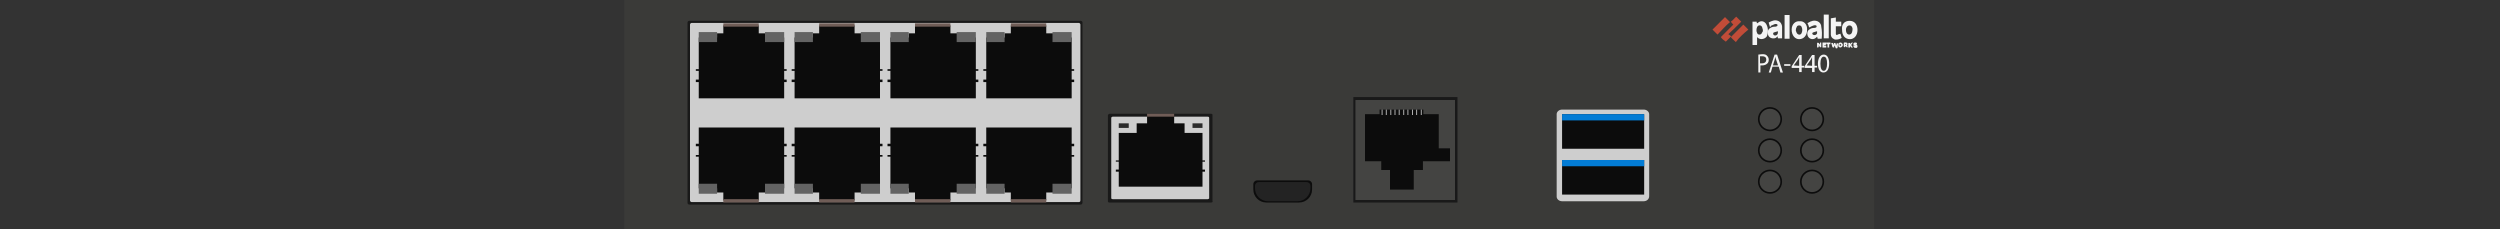 <?xml version="1.0" encoding="utf-8"?>
<!-- Copyright 2022 Virtual Console LLC. All rights reserved. Generator: Adobe Illustrator 26.0.2, SVG Export Plug-In . SVG Version: 6.00 Build 0)  -->
<svg version="1.1" id="Palo_Alto_PA-440" xmlns="http://www.w3.org/2000/svg" xmlns:xlink="http://www.w3.org/1999/xlink" x="0px"
	 y="0px" viewBox="0 0 600 55" style="enable-background:new 0 0 600 55;" xml:space="preserve">
<rect x="0" y="0" width="600" height="55" fill="#333333" stroke="none"/>
<style type="text/css">
	.st0{fill:#3A3A38;}
	.st1{fill:#191919;}
	.st2{fill:#CECECE;}
	.st3{fill:#0C0C0C;}
	.st4{fill:#705D57;}
	.st5{fill:#2B2B2B;}
	.st6{fill:#636363;}
	.st7{fill:#232323;}
	.st8{fill:#444442;}
	.st9{fill:#037CD5;}
	.st10{fill:#EFFCF3;}
	.st11{fill:#C14C38;}
	.st12{fill:#F4F4F4;}
</style>
<g>
	<rect x="149.8" class="st0" width="300" height="55"/>
	<g>
		<path class="st1" d="M290.7,48.6h-24.4c-0.3,0-0.4-0.1-0.4-0.3V27.6c0-0.1,0.3-0.3,0.4-0.3h24.3c0.3,0,0.4,0.1,0.4,0.3v20.6
			C291.1,48.4,291,48.6,290.7,48.6z"/>
		<path class="st2" d="M289.9,47.8h-22.8c-0.3,0-0.4-0.1-0.4-0.3V28.3c0-0.1,0.1-0.3,0.4-0.3h22.7c0.3,0,0.4,0.1,0.4,0.3v19.3
			C290.3,47.6,290,47.8,289.9,47.8z"/>
		<g>
			<g>
				<polygon class="st3" points="288.6,38.8 289.2,38.8 289.2,38.5 288.6,38.5 288.6,31.9 284.3,31.9 284.3,29.6 281.8,29.6 
					281.8,27.8 275.3,27.8 275.3,29.6 272.8,29.6 272.8,31.9 268.5,31.9 268.5,38.5 267.8,38.5 267.8,38.8 268.5,38.8 268.5,39.4 
					268.5,40.7 267.8,40.7 267.8,41.2 268.5,41.2 268.5,41.3 268.5,43 268.5,44.8 288.6,44.8 288.6,43 288.6,41.2 289.2,41.2 
					289.2,40.7 288.6,40.7 288.6,39.3 				"/>
				<rect x="275.3" y="27.3" class="st4" width="6.5" height="0.7"/>
			</g>
			<rect x="286.2" y="29.6" class="st5" width="2.4" height="1.1"/>
			<rect x="268.5" y="29.6" class="st5" width="2.4" height="1.1"/>
		</g>
	</g>
	<g>
		<path class="st1" d="M259.4,49.1h-94c-0.2,0-0.4-0.2-0.4-0.4V5.4c0-0.2,0.2-0.4,0.4-0.4h94c0.2,0,0.4,0.2,0.4,0.4v43.2
			C259.8,48.9,259.6,49.1,259.4,49.1z"/>
		<path class="st2" d="M258.9,48.5H166c-0.2,0-0.4-0.2-0.4-0.4V5.9c0-0.2,0.2-0.4,0.4-0.4h92.9c0.2,0,0.4,0.2,0.4,0.4v42.2
			C259.3,48.4,259.1,48.5,258.9,48.5z"/>
	</g>
	<g>
		<g>
			<g>
				<g>
					<polygon class="st3" points="257.2,17 257.8,17 257.8,16.6 257.2,16.6 257.2,9 252.8,9 252.8,8 251.1,8 251.1,6.1 242.6,6.1 
						242.6,8 241.1,8 241.1,9 236.7,9 236.7,16.6 236,16.6 236,17 236.7,17 236.7,17.6 236.7,19.1 236,19.1 236,19.7 236.7,19.7 
						236.7,19.8 236.7,21.7 236.7,23.6 257.2,23.6 257.2,21.7 257.2,19.7 257.8,19.7 257.8,19.1 257.2,19.1 257.2,17.4 					"/>
					<rect x="252.6" y="7.7" class="st6" width="4.6" height="2.4"/>
					<rect x="236.7" y="7.7" class="st6" width="4.4" height="2.4"/>
				</g>
				<rect x="242.6" y="5.6" class="st4" width="8.5" height="0.8"/>
			</g>
			<g>
				<g>
					<polygon class="st3" points="234.2,17 234.8,17 234.8,16.6 234.2,16.6 234.2,9 229.8,9 229.8,8 228.1,8 228.1,6.1 219.6,6.1 
						219.6,8 218.1,8 218.1,9 213.7,9 213.7,16.6 213,16.6 213,17 213.7,17 213.7,17.6 213.7,19.1 213,19.1 213,19.7 213.7,19.7 
						213.7,19.8 213.7,21.7 213.7,23.6 234.2,23.6 234.2,21.7 234.2,19.7 234.8,19.7 234.8,19.1 234.2,19.1 234.2,17.4 					"/>
					<rect x="229.6" y="7.7" class="st6" width="4.6" height="2.4"/>
					<rect x="213.7" y="7.7" class="st6" width="4.4" height="2.4"/>
				</g>
				<rect x="219.6" y="5.6" class="st4" width="8.5" height="0.8"/>
			</g>
			<g>
				<g>
					<polygon class="st3" points="211.2,17 211.8,17 211.8,16.6 211.2,16.6 211.2,9 206.8,9 206.8,8 205.1,8 205.1,6.1 196.6,6.1 
						196.6,8 195.1,8 195.1,9 190.7,9 190.7,16.6 190,16.6 190,17 190.7,17 190.7,17.6 190.7,19.1 190,19.1 190,19.7 190.7,19.7 
						190.7,19.8 190.7,21.7 190.7,23.6 211.2,23.6 211.2,21.7 211.2,19.7 211.8,19.7 211.8,19.1 211.2,19.1 211.2,17.4 					"/>
					<rect x="206.6" y="7.7" class="st6" width="4.6" height="2.4"/>
					<rect x="190.7" y="7.7" class="st6" width="4.4" height="2.4"/>
				</g>
				<rect x="196.6" y="5.6" class="st4" width="8.5" height="0.8"/>
			</g>
			<g>
				<g>
					<polygon class="st3" points="188.2,17 188.8,17 188.8,16.6 188.2,16.6 188.2,9 183.8,9 183.8,8 182.1,8 182.1,6.1 173.6,6.1 
						173.6,8 172.1,8 172.1,9 167.7,9 167.7,16.6 167,16.6 167,17 167.7,17 167.7,17.6 167.7,19.1 167,19.1 167,19.7 167.7,19.7 
						167.7,19.8 167.7,21.7 167.7,23.6 188.2,23.6 188.2,21.7 188.2,19.7 188.8,19.7 188.8,19.1 188.2,19.1 188.2,17.4 					"/>
					<rect x="183.6" y="7.7" class="st6" width="4.6" height="2.4"/>
					<rect x="167.7" y="7.7" class="st6" width="4.4" height="2.4"/>
				</g>
				<rect x="173.6" y="5.6" class="st4" width="8.5" height="0.8"/>
			</g>
		</g>
		<g>
			<g>
				<g>
					<polygon class="st3" points="257.2,36.8 257.2,35.1 257.8,35.1 257.8,34.5 257.2,34.5 257.2,32.5 257.2,30.6 236.7,30.6 
						236.7,32.5 236.7,34.4 236.7,34.5 236,34.5 236,35.1 236.7,35.1 236.7,36.6 236.7,37.2 236,37.2 236,37.6 236.7,37.6 
						236.7,45.2 241.1,45.2 241.1,46.2 242.6,46.2 242.6,48.1 251.1,48.1 251.1,46.2 252.8,46.2 252.8,45.2 257.2,45.2 257.2,37.6 
						257.8,37.6 257.8,37.2 257.2,37.2 					"/>
					<rect x="252.6" y="44.1" class="st6" width="4.6" height="2.4"/>
					<rect x="236.7" y="44.1" class="st6" width="4.4" height="2.4"/>
				</g>
				<rect x="242.6" y="47.8" class="st4" width="8.5" height="0.8"/>
			</g>
			<g>
				<g>
					<polygon class="st3" points="234.2,36.8 234.2,35.1 234.8,35.1 234.8,34.5 234.2,34.5 234.2,32.5 234.2,30.6 213.7,30.6 
						213.7,32.5 213.7,34.4 213.7,34.5 213,34.5 213,35.1 213.7,35.1 213.7,36.6 213.7,37.2 213,37.2 213,37.6 213.7,37.6 
						213.7,45.2 218.1,45.2 218.1,46.2 219.6,46.2 219.6,48.1 228.1,48.1 228.1,46.2 229.8,46.2 229.8,45.2 234.2,45.2 234.2,37.6 
						234.8,37.6 234.8,37.2 234.2,37.2 					"/>
					<rect x="229.6" y="44.1" class="st6" width="4.6" height="2.4"/>
					<rect x="213.7" y="44.1" class="st6" width="4.4" height="2.4"/>
				</g>
				<rect x="219.6" y="47.8" class="st4" width="8.5" height="0.8"/>
			</g>
			<g>
				<g>
					<polygon class="st3" points="211.2,36.8 211.2,35.1 211.8,35.1 211.8,34.5 211.2,34.5 211.2,32.5 211.2,30.6 190.7,30.6 
						190.7,32.5 190.7,34.4 190.7,34.5 190,34.5 190,35.1 190.7,35.1 190.7,36.6 190.7,37.2 190,37.2 190,37.6 190.7,37.6 
						190.7,45.2 195.1,45.2 195.1,46.2 196.6,46.2 196.6,48.1 205.1,48.1 205.1,46.2 206.8,46.2 206.8,45.2 211.2,45.2 211.2,37.6 
						211.8,37.6 211.8,37.2 211.2,37.2 					"/>
					<rect x="206.6" y="44.1" class="st6" width="4.6" height="2.4"/>
					<rect x="190.7" y="44.1" class="st6" width="4.4" height="2.4"/>
				</g>
				<rect x="196.6" y="47.8" class="st4" width="8.5" height="0.8"/>
			</g>
			<g>
				<g>
					<polygon class="st3" points="188.2,36.8 188.2,35.1 188.8,35.1 188.8,34.5 188.2,34.5 188.2,32.5 188.2,30.6 167.7,30.6 
						167.7,32.5 167.7,34.4 167.7,34.5 167,34.5 167,35.1 167.7,35.1 167.7,36.6 167.7,37.2 167,37.2 167,37.6 167.7,37.6 
						167.7,45.2 172.1,45.2 172.1,46.2 173.6,46.2 173.6,48.1 182.1,48.1 182.1,46.2 183.8,46.2 183.8,45.2 188.2,45.2 188.2,37.6 
						188.8,37.6 188.8,37.2 188.2,37.2 					"/>
					<rect x="183.6" y="44.1" class="st6" width="4.6" height="2.4"/>
					<rect x="167.7" y="44.1" class="st6" width="4.4" height="2.4"/>
				</g>
				<rect x="173.6" y="47.8" class="st4" width="8.5" height="0.8"/>
			</g>
		</g>
	</g>
	<g>
		<path class="st3" d="M301.7,43.3H314c0.5,0,0.9,0.4,0.9,0.9v1.3c0,1.7-1.4,3.1-3.1,3.1h-7.9c-1.7,0-3.1-1.4-3.1-3.1v-1.3
			C300.8,43.7,301.2,43.3,301.7,43.3z"/>
		<path class="st7" d="M302.1,43.7h11.5c0.5,0,0.9,0.4,0.9,0.9v0.6c0,1.7-1.4,3.1-3.1,3.1h-7.1c-1.7,0-3.1-1.4-3.1-3.1v-0.6
			C301.2,44.1,301.6,43.7,302.1,43.7z"/>
	</g>
	<g>
		<g>
			<path class="st1" d="M349.8,48.6h-25l0,0V23.3l0,0h25l0,0V48.6C349.8,48.5,349.8,48.6,349.8,48.6z"/>
			<path class="st8" d="M349.2,48h-23.9l0,0V24l0,0h23.9l0,0V48C349.3,48,349.3,48,349.2,48z"/>
		</g>
		<g>
			<polygon class="st3" points="345.3,35.6 345.3,33 345.3,32.7 345.3,32.1 345.3,31 345.3,30.6 345.3,30.5 345.3,29 345.3,27.4 
				327.6,27.4 327.6,29 327.6,30.6 327.6,31 327.6,32.2 327.6,32.7 327.6,33 327.6,38.7 331.5,38.7 331.5,40.8 333.6,40.8 
				333.6,45.5 339.3,45.5 339.3,40.8 341.5,40.8 341.5,38.7 343.9,38.7 343.9,38.7 348,38.7 348,35.6 			"/>
			<g>
				<rect x="331.1" y="26.3" class="st3" width="10.5" height="1.4"/>
				<g>
					<g>
						<path class="st2" d="M341.2,27.6H341l0,0v-1.3l0,0h0.2l0,0V27.6L341.2,27.6z"/>
					</g>
					<g>
						<path class="st2" d="M340.1,27.6h-0.2l0,0v-1.3l0,0h0.2l0,0V27.6C340.2,27.6,340.1,27.6,340.1,27.6z"/>
					</g>
					<g>
						<path class="st2" d="M339.1,27.6h-0.2l0,0v-1.3l0,0h0.2l0,0V27.6L339.1,27.6z"/>
					</g>
					<g>
						<path class="st2" d="M338,27.6h-0.2l0,0v-1.3l0,0h0.2l0,0V27.6C338.1,27.6,338.1,27.6,338,27.6z"/>
					</g>
					<g>
						<path class="st2" d="M337,27.6h-0.2l0,0v-1.3l0,0h0.2l0,0V27.6L337,27.6z"/>
					</g>
					<g>
						<path class="st2" d="M335.9,27.6h-0.2l0,0v-1.3l0,0h0.2l0,0V27.6C336,27.6,336,27.6,335.9,27.6z"/>
					</g>
					<g>
						<path class="st2" d="M334.9,27.6h-0.2l0,0v-1.3l0,0h0.2l0,0V27.6L334.9,27.6z"/>
					</g>
					<g>
						<path class="st2" d="M333.9,27.6h-0.2l0,0v-1.3l0,0h0.2l0,0V27.6L333.9,27.6z"/>
					</g>
					<g>
						<path class="st2" d="M332.8,27.6h-0.2l0,0v-1.3l0,0h0.2l0,0V27.6L332.8,27.6z"/>
					</g>
					<g>
						<path class="st2" d="M331.8,27.6h-0.2l0,0v-1.3l0,0h0.2l0,0V27.6L331.8,27.6z"/>
					</g>
				</g>
			</g>
		</g>
	</g>
	<g>
		<g>
			<g>
				<circle class="st3" cx="424.8" cy="28.6" r="2.9"/>
				<circle class="st8" cx="424.8" cy="28.6" r="2.5"/>
			</g>
			<g>
				<circle class="st3" cx="424.8" cy="36.1" r="2.9"/>
				<circle class="st8" cx="424.8" cy="36.1" r="2.5"/>
			</g>
			<g>
				<circle class="st3" cx="424.8" cy="43.6" r="2.9"/>
				<circle class="st8" cx="424.8" cy="43.6" r="2.5"/>
			</g>
		</g>
		<g>
			<g>
				<circle class="st3" cx="434.9" cy="28.6" r="2.9"/>
				<circle class="st8" cx="434.9" cy="28.6" r="2.5"/>
			</g>
			<g>
				<circle class="st3" cx="434.9" cy="36.1" r="2.9"/>
				<circle class="st8" cx="434.9" cy="36.1" r="2.5"/>
			</g>
			<g>
				<circle class="st3" cx="434.9" cy="43.6" r="2.9"/>
				<circle class="st8" cx="434.9" cy="43.6" r="2.5"/>
			</g>
		</g>
	</g>
	<g>
		<path class="st2" d="M394.5,48.3h-19.6c-0.7,0-1.3-0.5-1.3-1.1v-11v-8.8c0-0.6,0.6-1.1,1.3-1.1h19.6c0.7,0,1.3,0.5,1.3,1.1v19.7
			C395.8,47.8,395.2,48.3,394.5,48.3z"/>
		<g>
			<rect x="374.9" y="27.4" class="st3" width="19.7" height="8.3"/>
			<rect x="374.9" y="27.4" class="st9" width="19.7" height="1.5"/>
		</g>
		<g>
			<rect x="374.9" y="38.4" class="st3" width="19.7" height="8.3"/>
			<rect x="374.9" y="38.4" class="st9" width="19.7" height="1.5"/>
		</g>
	</g>
	<path class="st10" d="M373.7,36.1"/>
	<path class="st10" d="M373.7,37.9"/>
	<g>
		<g>
			<g>
				<path class="st11" d="M413,8.9c1-1,2-2,3-3c-0.2-0.2-0.5-0.5-0.6-0.7c0.5-0.3,0.8-0.8,1.3-1.2c0.3,0.3,0.7,0.7,1.2,1.2
					c-1,1-2,2-3.1,3c0.2,0.2,0.5,0.3,0.7,0.5c-0.5,0.5-0.8,0.8-1.3,1.3C413.8,9.7,413.3,9.4,413,8.9z"/>
				<path class="st11" d="M412.2,8.3c-0.3-0.3-0.8-0.8-1.2-1.2c1-1,2-2,3-3c0.3,0.3,0.7,0.7,1.2,1.2C414.1,6.2,413.2,7.3,412.2,8.3z
					"/>
				<path class="st11" d="M416.6,10.1c-0.3-0.3-0.8-0.7-1.2-1.2c1-1,2-2,3-3c0.3,0.3,0.7,0.7,1.2,1.2C418.4,8.1,417.4,9,416.6,10.1z
					"/>
			</g>
		</g>
		<g>
			<g>
				<path class="st12" d="M421.7,8.9c0,0.1,0,0.1,0,0.2c0,0.5,0,1,0,1.5c0,0.1,0,0.2-0.1,0.2c-0.3,0-0.6,0-0.9,0
					c-0.1,0-0.1,0-0.1-0.1c0-1.8,0-3.7,0-5.5l0,0c0.3,0,0.7,0,1,0c0,0.1,0,0.3,0.1,0.4c0.2-0.1,0.4-0.3,0.6-0.4
					c0.7-0.3,1.4,0.1,1.7,0.8c0.4,0.8,0.4,2,0,2.8C423.4,9.5,422.3,9.6,421.7,8.9L421.7,8.9z M423.1,7.2C423,7,423,6.7,422.9,6.5
					c-0.2-0.5-0.9-0.6-1.2,0c-0.2,0.5-0.2,1,0,1.4c0.1,0.3,0.3,0.4,0.6,0.4s0.5-0.2,0.6-0.5C423.1,7.6,423.1,7.4,423.1,7.2z"/>
				<path class="st12" d="M424.8,6.5c-0.1-0.3-0.2-0.7-0.3-1V5.4c0.7-0.4,1.5-0.7,2.2-0.4c0.6,0.2,1,0.8,1,1.5c0,0.9,0,1.7,0,2.6
					v0.1c-0.3,0-0.7,0-1,0c0-0.2-0.1-0.3-0.1-0.5c-0.2,0.3-0.5,0.5-0.8,0.5c-0.7,0.1-1.4-0.3-1.5-1c-0.1-0.6,0-1.2,0.6-1.5
					c0.3-0.2,0.7-0.3,1.1-0.3c0.1,0,0.3,0,0.4-0.1c0.1,0,0.2-0.1,0.2-0.2s0-0.2-0.1-0.3c-0.2,0-0.4-0.1-0.6,0
					c-0.3,0.1-0.6,0.3-0.9,0.4C424.9,6.5,424.9,6.5,424.8,6.5z M426.7,7.5c-0.2,0.1-0.5,0.1-0.7,0.2c-0.1,0-0.2,0.1-0.3,0.1
					c-0.2,0.1-0.2,0.4,0,0.6c0.4,0.3,1,0,1-0.6C426.7,7.6,426.7,7.5,426.7,7.5z"/>
				<path class="st12" d="M437.2,9.3c-0.3,0-0.6,0-0.9,0l-0.1-0.1c0-0.1,0-0.2-0.1-0.4C436,8.9,436,8.9,435.9,9
					c-0.5,0.5-1.2,0.5-1.7,0.1c-0.6-0.5-0.6-1.6,0-2c0.4-0.3,0.8-0.4,1.2-0.4c0.1,0,0.3,0,0.4-0.1c0.1,0,0.2-0.1,0.2-0.2
					s-0.1-0.2-0.1-0.3c-0.2,0-0.4-0.1-0.6,0c-0.3,0.1-0.6,0.2-0.9,0.4c-0.1,0-0.1,0.1-0.2,0.1c-0.1-0.3-0.2-0.7-0.4-1
					c0,0,0-0.1,0.1-0.1c0.8-0.5,1.5-0.7,2.3-0.4c0.5,0.2,0.9,0.7,0.9,1.3C437.3,7.4,437.3,8.3,437.2,9.3
					C437.3,9.2,437.3,9.2,437.2,9.3z M436.1,7.5c-0.3,0.1-0.5,0.1-0.7,0.2c-0.1,0-0.2,0.1-0.3,0.1c-0.2,0.1-0.2,0.4,0,0.5
					c0.2,0.2,0.8,0.2,1-0.3C436.1,7.8,436.1,7.6,436.1,7.5z"/>
				<path class="st12" d="M443.9,5c1.2,0,1.9,0.9,1.9,2.2c0,1.3-0.8,2.2-1.8,2.2c-1.2,0-1.9-0.9-1.9-2.2C441.9,5.8,442.7,5,443.9,5z
					 M444.6,7.2c0-0.2,0-0.3,0-0.4c-0.1-0.4-0.3-0.7-0.7-0.7s-0.6,0.2-0.8,0.6c-0.1,0.3-0.1,0.7,0,1c0.1,0.4,0.4,0.6,0.7,0.6
					c0.3,0,0.6-0.2,0.7-0.6C444.5,7.5,444.6,7.4,444.6,7.2z"/>
				<path class="st12" d="M433.7,7.2c0,1.3-0.8,2.2-1.9,2.2c-1,0-1.8-0.9-1.8-2.3c0-1.3,0.9-2.1,1.9-2C432.9,5,433.8,5.8,433.7,7.2z
					 M431,7.2L431,7.2c0,0.2,0,0.3,0.1,0.4c0.1,0.4,0.3,0.6,0.6,0.7c0.3,0.1,0.6-0.1,0.7-0.4c0.2-0.5,0.2-0.9,0-1.4
					c-0.1-0.3-0.3-0.4-0.6-0.4c-0.3,0-0.5,0.1-0.6,0.4C431.1,6.7,431,6.9,431,7.2z"/>
				<path class="st12" d="M441.7,8.1c0.1,0.3,0.2,0.6,0.3,1c-0.5,0.3-0.9,0.4-1.4,0.4c-0.1,0-0.3,0-0.4-0.1
					c-0.5-0.2-0.8-0.6-0.8-1.1c0-0.2,0-0.4,0-0.6c0-1.1,0-2.1,0-3.1c0-0.1,0-0.1,0-0.2c0.4-0.1,0.8-0.1,1.2-0.2c0,0.3,0,0.7,0,1
					c0.4,0,0.9,0,1.3,0c0,0.4,0,0.7,0,1.1c-0.4,0-0.8,0-1.3,0c0,0,0,0,0,0.1c0,0.6,0,1.2,0,1.7c0,0.2,0.1,0.3,0.3,0.3
					C441.1,8.2,441.4,8.2,441.7,8.1z"/>
				<path class="st12" d="M428.3,9.3c0-1.9,0-3.8,0-5.7c0.4,0,0.8,0,1.2,0c0,1.9,0,3.8,0,5.7C429.1,9.3,428.7,9.3,428.3,9.3z"/>
				<path class="st12" d="M437.7,3.5c0.4,0,0.8,0,1.2,0c0,1.9,0,3.8,0,5.7c-0.4,0-0.8,0-1.2,0C437.7,7.4,437.7,5.4,437.7,3.5z"/>
			</g>
			<g>
				<path class="st12" d="M440.3,10.9c-0.1,0.2-0.1,0.3-0.1,0.5l0,0c-0.4,0-0.4,0-0.5-0.4c-0.1-0.2-0.1-0.5-0.2-0.7l0,0
					c0.1,0,0.2,0,0.4,0c0,0.2,0.1,0.3,0.1,0.5c0-0.1,0.1-0.2,0.1-0.3c0-0.2,0.1-0.2,0.3-0.2h0.1c0,0.2,0.1,0.4,0.2,0.6
					c0-0.2,0.1-0.4,0.1-0.5c0.1,0,0.2,0,0.4,0c-0.1,0.4-0.2,0.7-0.2,1.1l-0.1,0.1c-0.1,0-0.2,0-0.3,0
					C440.4,11.2,440.4,11.1,440.3,10.9z"/>
				<path class="st12" d="M436.1,11.4c0-0.4,0-0.8,0-1.1c0.4-0.2,0.5,0.2,0.7,0.4c0-0.2,0-0.3,0-0.5c0.1,0,0.2,0,0.3,0
					c0,0.4,0,0.7,0,1.1c-0.4,0.2-0.4-0.2-0.6-0.5c0,0.2,0,0.3,0,0.5C436.4,11.4,436.3,11.4,436.1,11.4z"/>
				<path class="st12" d="M437.4,10.2c0.3,0,0.6,0,0.9,0c0,0.1,0,0.2,0,0.4c-0.2,0-0.3,0-0.5,0l0,0c0.1,0,0.2,0,0.4,0
					c0,0.1,0,0.2,0,0.3c-0.1,0-0.3,0-0.4,0c0,0,0,0,0,0.1c0.2,0,0.3,0,0.5,0c0,0.1,0,0.2,0,0.4c-0.3,0-0.6,0-0.9,0
					C437.4,11,437.4,10.6,437.4,10.2z"/>
				<path class="st12" d="M443.3,11c0.1,0.1,0.1,0.2,0.2,0.3c-0.3,0.1-0.3,0.1-0.5-0.2l-0.1-0.1c0,0.1,0,0.1,0,0.1
					c0,0.2-0.1,0.3-0.3,0.2l-0.1-0.1c0-0.3,0-0.6,0-0.9l0.1-0.1c0.2,0,0.3,0,0.5,0c0.1,0,0.3,0.1,0.3,0.2
					C443.4,10.7,443.4,10.8,443.3,11z M442.8,10.8c0.1,0,0.2-0.1,0.2-0.1v-0.1c-0.1,0-0.1,0-0.2-0.1
					C442.8,10.6,442.8,10.7,442.8,10.8z"/>
				<path class="st12" d="M444.8,10.9c0.2,0,0.3,0.1,0.5,0.1c0,0,0,0,0.1,0c-0.1,0-0.2,0-0.3-0.1c-0.2,0-0.3-0.2-0.3-0.3
					c0-0.2,0.1-0.3,0.3-0.4c0.1,0,0.2,0,0.2,0c0.3,0,0.4,0.1,0.4,0.5c-0.1,0-0.3-0.1-0.4-0.1l0,0c0.1,0,0.1,0,0.2,0.1
					c0.2,0.1,0.3,0.2,0.3,0.4s-0.1,0.4-0.3,0.4s-0.4,0-0.5-0.1c0,0-0.1-0.1-0.1-0.2C444.7,11.1,444.8,11,444.8,10.9z"/>
				<path class="st12" d="M444.7,10.2c-0.1,0.2-0.3,0.4-0.4,0.6c0.1,0.2,0.3,0.4,0.4,0.6c-0.2,0-0.3,0-0.4,0
					c-0.1-0.1-0.2-0.2-0.3-0.4c0,0.2,0,0.3,0,0.4c-0.1,0-0.2,0-0.4,0c0-0.4,0-0.8,0-1.1c0.1,0,0.2,0,0.4,0c0,0.1,0,0.2,0,0.3l0,0
					c0.1-0.1,0.2-0.3,0.3-0.3C444.4,10.2,444.5,10.2,444.7,10.2z"/>
				<path class="st12" d="M441.7,11.4c-0.3,0-0.6-0.2-0.5-0.6c0-0.4,0.2-0.6,0.5-0.6c0.3,0,0.5,0.2,0.6,0.6
					C442.2,11.1,442,11.4,441.7,11.4z M441.5,10.8c0,0.1,0.1,0.2,0.2,0.2s0.2-0.1,0.2-0.2s-0.1-0.2-0.2-0.2
					C441.6,10.5,441.5,10.6,441.5,10.8z"/>
				<path class="st12" d="M439,10.6c0,0.3,0,0.5,0,0.8c-0.1,0-0.2,0-0.4,0c0-0.2,0-0.5,0-0.8c-0.1,0-0.2,0-0.3,0c0-0.1,0-0.2,0-0.4
					c0.3,0,0.6,0,1,0c0,0.1,0,0.2,0,0.4C439.3,10.6,439.2,10.6,439,10.6z"/>
			</g>
		</g>
	</g>
	<g>
		<path class="st12" d="M422,13.1c0.3,0,0.6-0.1,1-0.1c0.5,0,0.9,0.1,1.1,0.4c0.2,0.2,0.4,0.5,0.4,0.9s-0.1,0.7-0.3,0.9
			c-0.3,0.3-0.7,0.5-1.3,0.5c-0.2,0-0.3,0-0.4,0v1.7H422V13.1z M422.5,15.2c0.1,0,0.3,0,0.4,0c0.6,0,1-0.3,1-0.9
			c0-0.6-0.4-0.8-1-0.8c-0.2,0-0.4,0-0.5,0v1.7H422.5z"/>
		<path class="st12" d="M425.4,16l-0.4,1.4h-0.5l1.4-4.3h0.6l1.4,4.3h-0.6l-0.4-1.4H425.4z M426.7,15.6l-0.4-1.2
			c-0.1-0.3-0.2-0.5-0.2-0.8l0,0c-0.1,0.3-0.1,0.5-0.2,0.8l-0.4,1.3h1.2V15.6z"/>
		<path class="st12" d="M429.7,15.4v0.4h-1.5v-0.4H429.7z"/>
		<path class="st12" d="M431.8,17.4v-1.1H430v-0.4l1.8-2.7h0.6v2.6h0.6v0.4h-0.6v1.1h-0.6V17.4z M431.8,15.8v-1.4c0-0.2,0-0.4,0-0.7
			l0,0c-0.1,0.2-0.2,0.4-0.3,0.6l-1,1.4l0,0L431.8,15.8L431.8,15.8z"/>
		<path class="st12" d="M434.9,17.4v-1.1h-1.8v-0.4l1.8-2.7h0.6v2.6h0.6v0.4h-0.6v1.1h-0.6V17.4z M434.9,15.8v-1.4
			c0-0.2,0-0.4,0-0.7l0,0c-0.1,0.2-0.2,0.4-0.3,0.6l-1,1.4l0,0L434.9,15.8L434.9,15.8z"/>
		<path class="st12" d="M439,15.2c0,1.4-0.5,2.2-1.4,2.2c-0.8,0-1.3-0.8-1.3-2.1c0-1.4,0.6-2.2,1.4-2.2
			C438.5,13.1,439,13.9,439,15.2z M436.9,15.3c0,1.1,0.3,1.7,0.8,1.7s0.8-0.7,0.8-1.7s-0.2-1.7-0.8-1.7
			C437.2,13.6,436.9,14.2,436.9,15.3z"/>
	</g>
</g>
</svg>
